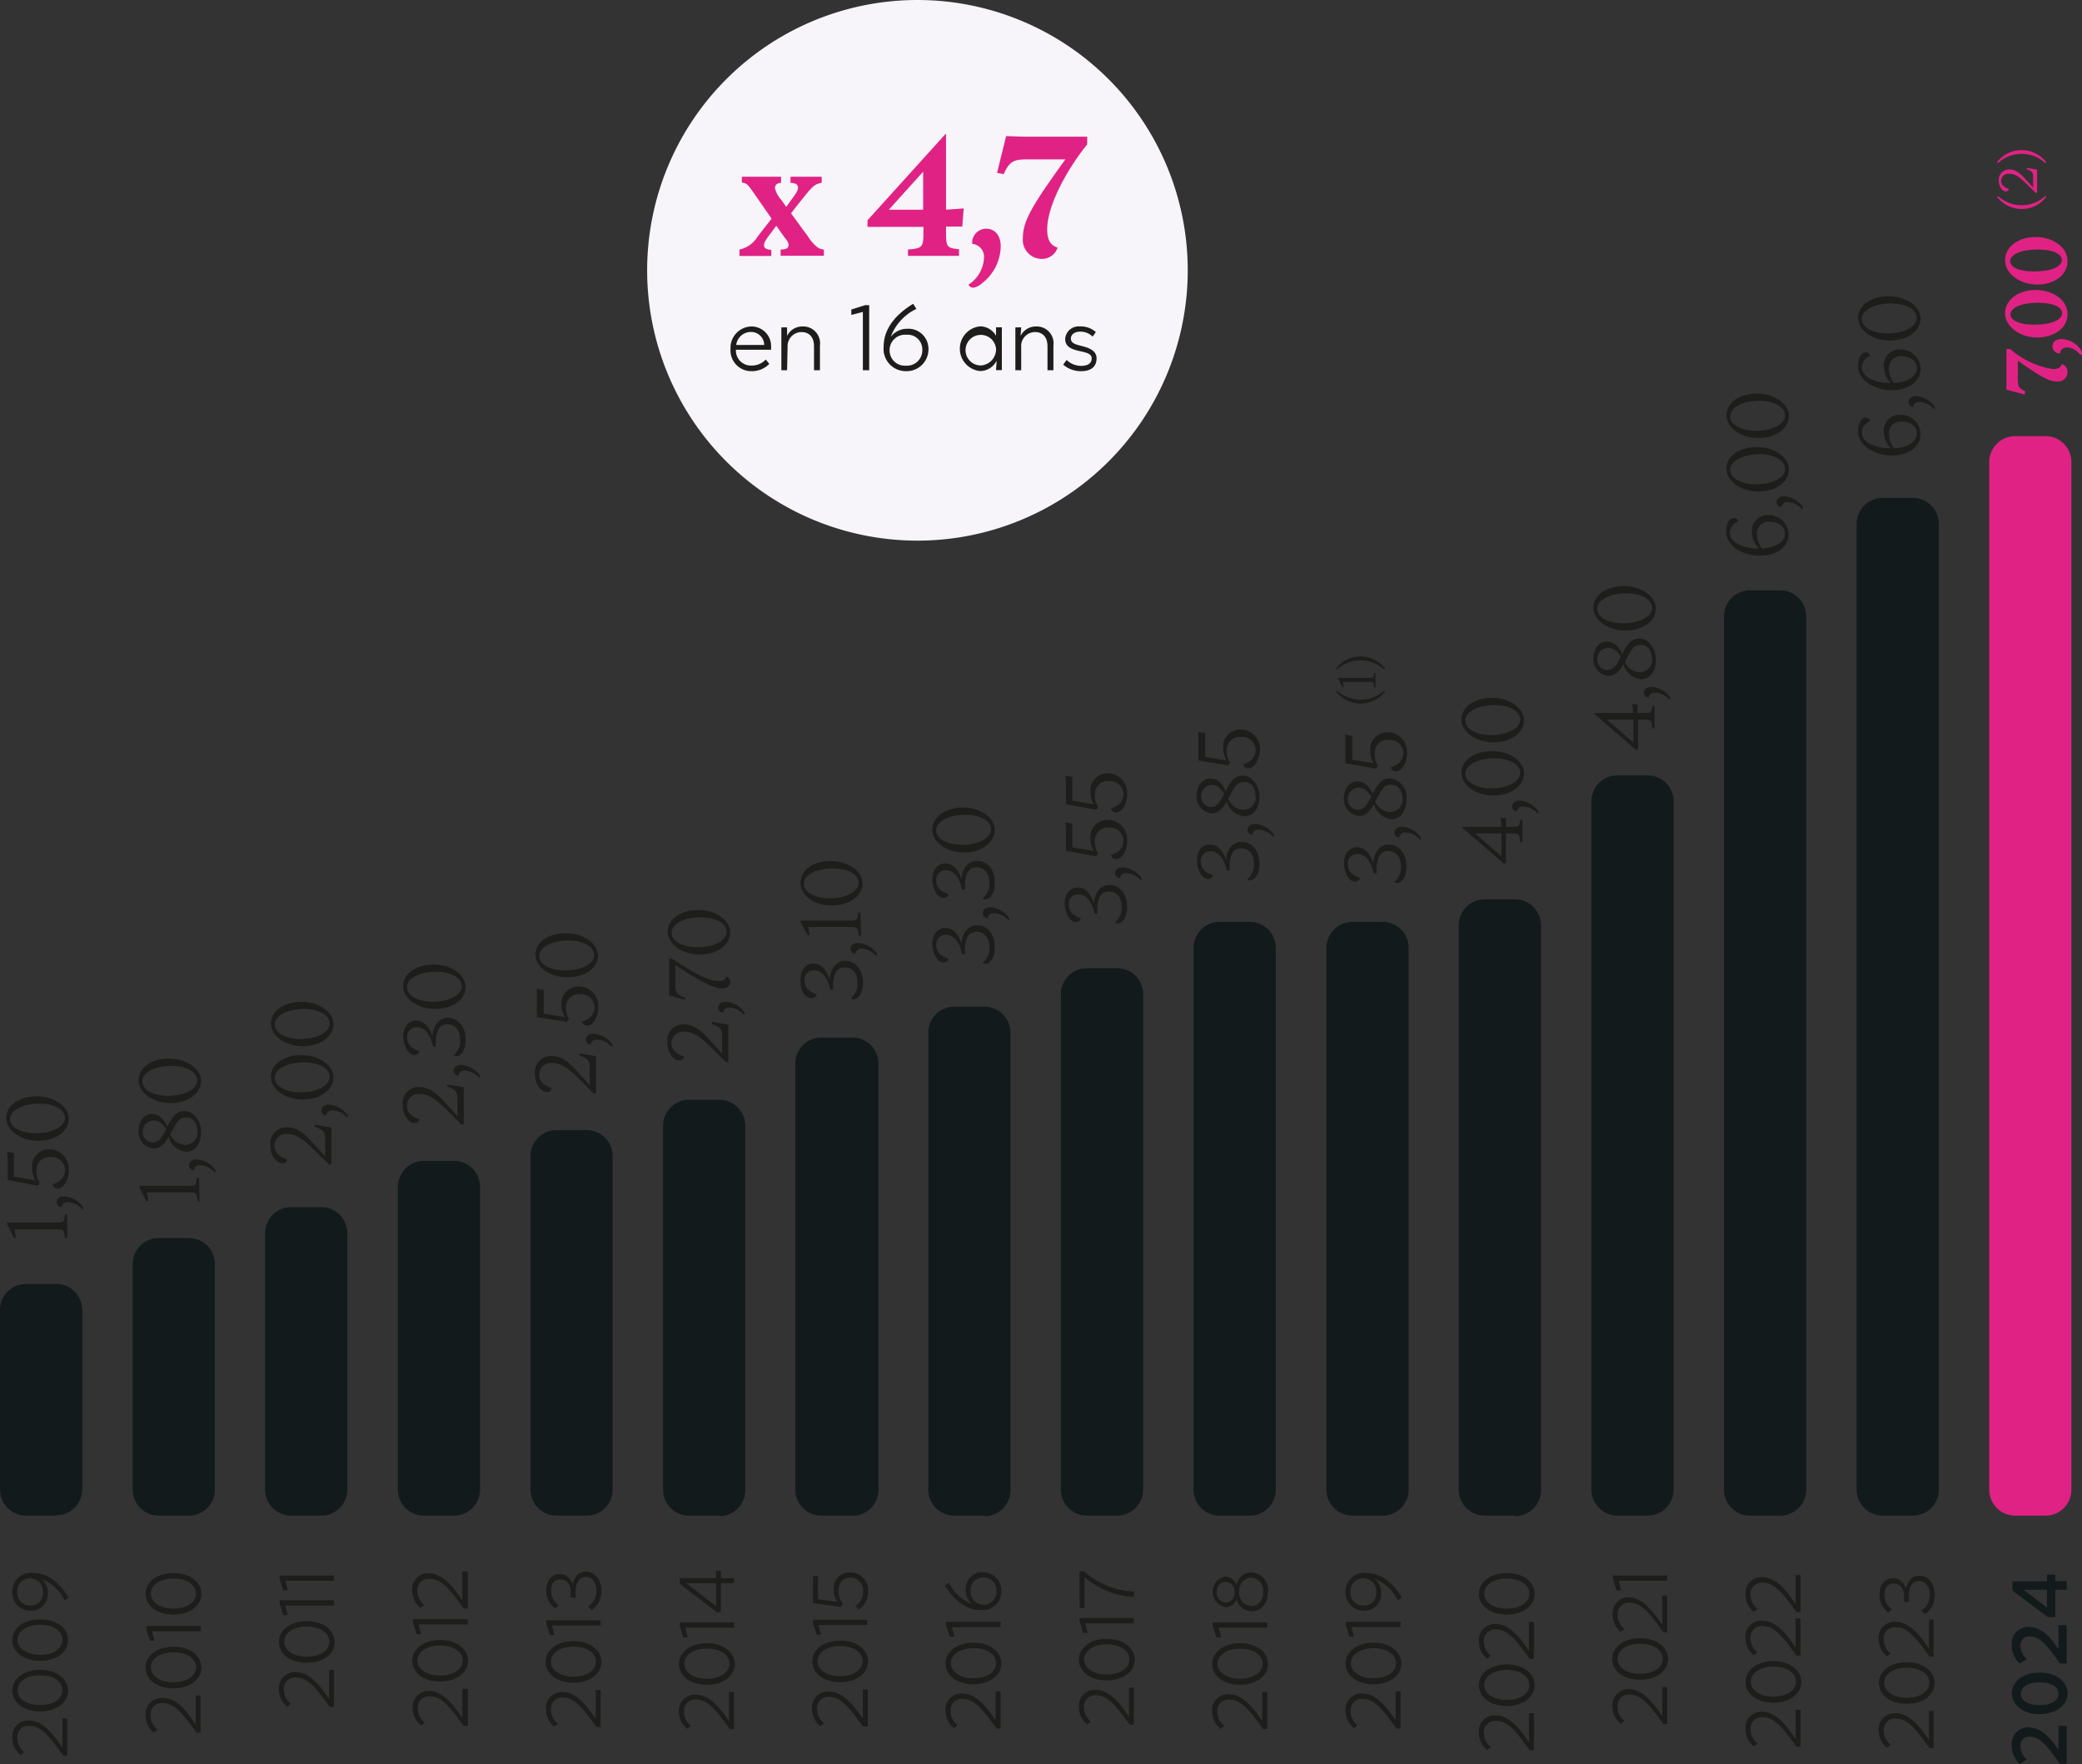 <?xml version="1.0" encoding="utf-8"?>
<svg xmlns="http://www.w3.org/2000/svg" viewBox="0 0 200.27 169.68">
  <rect x="0" y="0" width="200.27" height="169.68" fill="#333333" stroke="none"/>
  <defs>
    <style>.cls-1{fill:#f7f5fa;}.cls-2{fill:#1d1d1b;}.cls-3,.cls-6{fill:#131a1c;}.cls-4,.cls-5{fill:#e02285;}.cls-5,.cls-6{fill-rule:evenodd;}</style>
  </defs>
  <g id="Calque_2" data-name="Calque 2">
    <g id="Calque_1-2" data-name="Calque 1">
      <path class="cls-1" d="M114.25,26a26,26,0,1,1-26-26,26,26,0,0,1,26,26"/>
      <path class="cls-2" d="M1.18,153.1a1.79,1.79,0,0,1,2-1.81c1.26,0,2.45.76,3.43,2.38l-.41.25a4.09,4.09,0,0,0-2.24-2.06,1.65,1.65,0,0,1,.65,1.36A1.61,1.61,0,0,1,3,154.93,1.75,1.75,0,0,1,1.18,153.1Zm1.7-1.29a1.22,1.22,0,0,0-1.23,1.29,1.24,1.24,0,0,0,1.28,1.33,1.17,1.17,0,0,0,1.2-1.28A1.23,1.23,0,0,0,2.88,151.81Z"/>
      <path class="cls-2" d="M3.87,155.75c1.61,0,2.68.89,2.68,2s-1.06,2-2.69,2-2.68-.89-2.68-2S2.24,155.75,3.87,155.75Zm0,.53c-1.35,0-2.18.65-2.18,1.45s.83,1.44,2.17,1.44S6,158.53,6,157.73,5.2,156.28,3.87,156.28Z"/>
      <path class="cls-2" d="M3.87,160.61c1.61,0,2.68.89,2.68,2s-1.06,2-2.69,2-2.68-.89-2.68-2S2.24,160.61,3.87,160.61Zm0,.52c-1.35,0-2.18.65-2.18,1.45S2.52,164,3.86,164,6,163.39,6,162.58,5.2,161.13,3.87,161.13Z"/>
      <path class="cls-2" d="M6,168.09v-2.8h.47v3.57H6.08C4.81,167.1,4,166,2.84,166a1.06,1.06,0,0,0-1.17,1.15,1.72,1.72,0,0,0,.67,1.38l-.36.28a2.16,2.16,0,0,1-.8-1.69,1.53,1.53,0,0,1,1.62-1.64C4.13,165.51,5.14,166.81,6,168.09Z"/>
      <path class="cls-2" d="M160.37,151.54v.5H155.7l.24.93h-.44l-.35-1.11v-.32Z"/>
      <path class="cls-2" d="M159.9,156.27v-2.8h.47V157H160c-1.27-1.76-2.08-2.84-3.23-2.84a1.07,1.07,0,0,0-1.17,1.15,1.72,1.72,0,0,0,.67,1.38l-.37.28a2.16,2.16,0,0,1-.79-1.68,1.53,1.53,0,0,1,1.62-1.65C158,153.68,159,155,159.9,156.27Z"/>
      <path class="cls-2" d="M157.77,157.57c1.61,0,2.68.89,2.68,2s-1.06,2-2.69,2-2.68-.89-2.68-2S156.14,157.57,157.77,157.57Zm0,.53c-1.35,0-2.18.65-2.18,1.45s.83,1.44,2.17,1.44,2.18-.64,2.18-1.44S159.1,158.1,157.77,158.1Z"/>
      <path class="cls-2" d="M159.9,165.06v-2.8h.47v3.57H160c-1.27-1.76-2.09-2.84-3.24-2.84a1.07,1.07,0,0,0-1.17,1.16,1.72,1.72,0,0,0,.67,1.37l-.36.28a2.14,2.14,0,0,1-.8-1.68,1.53,1.53,0,0,1,1.62-1.65C158,162.47,159,163.78,159.9,165.06Z"/>
      <path class="cls-2" d="M6.47,119.09H6.24c-.07-.82-.12-.84-.92-.84H1.39l.15.8-.2,0-.66-1.33v-.14H5.32c.8,0,.86,0,.92-.77h.23Z"/>
      <path class="cls-2" d="M5.45,115.64c0-.33.29-.57.72-.57a2.38,2.38,0,0,1,1.72.89.37.37,0,0,1,.11.23.13.13,0,0,1-.08.13,1.93,1.93,0,0,0-1.36-.69c-.37,0-.58.14-.63.48A.49.49,0,0,1,5.45,115.64Z"/>
      <path class="cls-2" d="M.74,113.51v-2l-.05-.75.65.14v2.28l2.07.34a2.22,2.22,0,0,1-.33-1.19,1.64,1.64,0,0,1,1.67-1.79,1.86,1.86,0,0,1,1.86,2,2.42,2.42,0,0,1-.13.86c-.2.55-.53.9-.92.9a.5.5,0,0,1-.5-.38,2.07,2.07,0,0,0,.75-.39,1.38,1.38,0,0,0,.45-1,1.29,1.29,0,0,0-1.41-1.24,1.24,1.24,0,0,0-1.34,1.3,2,2,0,0,0,.31,1.17l-.19.28Z"/>
      <path class="cls-2" d="M3.53,105.45c1.72,0,3.08,1,3.08,2.17s-1.24,2.11-2.93,2.11-3.08-1-3.08-2.2S1.85,105.45,3.53,105.45Zm.23.7c-1.58,0-2.79.64-2.79,1.48S2.06,109,3.45,109c1.59,0,2.8-.64,2.8-1.48S5.16,106.15,3.76,106.15Z"/>
      <path class="cls-2" d="M16.69,151.3c1.61,0,2.68.89,2.68,2s-1.06,2-2.69,2-2.68-.89-2.68-2S15.06,151.3,16.69,151.3Zm0,.53c-1.35,0-2.18.65-2.18,1.44s.83,1.45,2.17,1.45,2.18-.64,2.18-1.45S18,151.83,16.69,151.83Z"/>
      <path class="cls-2" d="M19.3,156.39v.51H14.62l.24.92h-.44l-.34-1.11v-.32Z"/>
      <path class="cls-2" d="M16.69,158.39c1.61,0,2.68.89,2.68,2s-1.06,2-2.69,2-2.68-.89-2.68-2S15.06,158.39,16.69,158.39Zm0,.53c-1.34,0-2.18.65-2.18,1.44s.84,1.45,2.17,1.45,2.18-.64,2.18-1.45S18,158.92,16.69,158.92Z"/>
      <path class="cls-2" d="M18.82,165.88v-2.8h.47v3.57H18.9c-1.27-1.76-2.09-2.84-3.24-2.84A1.07,1.07,0,0,0,14.49,165a1.7,1.7,0,0,0,.68,1.37l-.37.28a2.14,2.14,0,0,1-.8-1.68,1.53,1.53,0,0,1,1.62-1.65C17,163.29,18,164.6,18.82,165.88Z"/>
      <path class="cls-2" d="M19.19,115.54H19c-.06-.82-.12-.85-.92-.85H14.12l.15.8-.2.05-.66-1.33v-.15H18c.8,0,.87,0,.92-.76h.23Z"/>
      <path class="cls-2" d="M18.18,112.09c0-.34.29-.57.72-.57a2.38,2.38,0,0,1,1.72.89.35.35,0,0,1,.11.23.12.12,0,0,1-.08.12,2,2,0,0,0-1.37-.69.55.55,0,0,0-.63.48A.48.48,0,0,1,18.18,112.09Z"/>
      <path class="cls-2" d="M14.61,107.16c.62,0,1.13.36,1.47,1.22.45-.86.82-1.51,1.68-1.51s1.58.95,1.58,2-.47,1.91-1.42,1.91a1.93,1.93,0,0,1-1.7-1.45c-.34.61-.77,1.14-1.41,1.14a1.59,1.59,0,0,1-1.48-1.68C13.33,107.92,13.8,107.16,14.61,107.16ZM16,108.61c-.42-.65-.82-.84-1.22-.84a1.06,1.06,0,0,0-1.05,1.12,1,1,0,0,0,.92,1C15.28,109.93,15.61,109.31,16,108.61Zm3,.24c0-.8-.42-1.37-1.06-1.37s-.87.27-1.48,1.48a.8.8,0,0,0-.08.16,1.68,1.68,0,0,0,1.44,1A1.2,1.2,0,0,0,19,108.85Z"/>
      <path class="cls-2" d="M16.26,101.82c1.72,0,3.08,1,3.08,2.17s-1.25,2.11-2.94,2.11-3.07-1-3.07-2.2S14.57,101.82,16.26,101.82Zm.22.7c-1.58,0-2.79.64-2.79,1.48s1.09,1.4,2.49,1.4c1.58,0,2.79-.64,2.79-1.48S17.88,102.52,16.48,102.52Z"/>
      <path class="cls-2" d="M32.12,151.54v.5H27.44l.24.93h-.43l-.35-1.11v-.32Z"/>
      <path class="cls-2" d="M32.12,153.92v.51H27.44l.24.93h-.43l-.35-1.12v-.32Z"/>
      <path class="cls-2" d="M29.51,155.93c1.62,0,2.68.89,2.68,2s-1,2-2.68,2-2.68-.89-2.68-2S27.88,155.93,29.51,155.93Zm0,.52c-1.34,0-2.17.65-2.17,1.45s.83,1.45,2.17,1.45,2.17-.65,2.17-1.45S30.85,156.45,29.51,156.45Z"/>
      <path class="cls-2" d="M31.65,163.41v-2.8h.47v3.57h-.4c-1.27-1.76-2.09-2.83-3.23-2.83a1.07,1.07,0,0,0-1.18,1.15,1.7,1.7,0,0,0,.68,1.38l-.37.27a2.13,2.13,0,0,1-.79-1.68,1.53,1.53,0,0,1,1.62-1.64C29.78,160.83,30.79,162.13,31.65,163.41Z"/>
      <path class="cls-2" d="M26.41,110.25a1.11,1.11,0,0,0,.46.89,2.42,2.42,0,0,0,.75.38.45.45,0,0,1-.47.38c-.41,0-.75-.38-1-.92a2.3,2.3,0,0,1-.14-.87,1.54,1.54,0,0,1,1.54-1.69c.67,0,1.36.2,2.44,1.39l1.29,1.42v-1.5c0-.88-.11-1-1-1.37l0-.18,1.6.27,0,.69V112h-.23l-1.2-1.17c-1.35-1.32-1.95-1.76-2.85-1.76A1.12,1.12,0,0,0,26.41,110.25Z"/>
      <path class="cls-2" d="M30.91,106.82c0-.34.28-.57.72-.57a2.34,2.34,0,0,1,1.71.89c.08.09.12.14.12.23a.16.16,0,0,1-.08.13,1.94,1.94,0,0,0-1.37-.7c-.37,0-.58.15-.63.48A.48.48,0,0,1,30.91,106.82Z"/>
      <path class="cls-2" d="M29,101.48c1.72,0,3.08,1,3.08,2.16s-1.25,2.12-2.94,2.12-3.08-1-3.08-2.2S27.3,101.48,29,101.48Zm.22.7c-1.58,0-2.79.63-2.79,1.48s1.09,1.4,2.49,1.4c1.58,0,2.79-.64,2.79-1.49S30.61,102.18,29.21,102.18Z"/>
      <path class="cls-2" d="M29,96.36c1.72,0,3.08,1,3.08,2.16s-1.25,2.11-2.94,2.11-3.08-1-3.08-2.19S27.3,96.36,29,96.36Zm.22.69c-1.58,0-2.79.64-2.79,1.49s1.09,1.39,2.49,1.39c1.58,0,2.79-.63,2.79-1.48S30.61,97.05,29.21,97.05Z"/>
      <path class="cls-2" d="M83.5,153.06a2,2,0,0,1-.89,1.75l-.35-.34a1.53,1.53,0,0,0,.76-1.39,1.21,1.21,0,0,0-1.23-1.33c-.66,0-1.13.43-1.13,1.27a1.68,1.68,0,0,0,.41,1.19l-.17.35-2.7-.37v-2.6h.48v2.23l1.88.25a1.87,1.87,0,0,1-.36-1.15,1.52,1.52,0,0,1,1.57-1.68A1.7,1.7,0,0,1,83.5,153.06Z"/>
      <path class="cls-2" d="M83.42,155.8v.5H78.74l.24.93h-.43l-.35-1.11v-.32Z"/>
      <path class="cls-2" d="M80.82,157.8c1.61,0,2.68.89,2.68,2s-1.06,2-2.69,2-2.68-.89-2.68-2S79.19,157.8,80.82,157.8Zm0,.53c-1.35,0-2.18.64-2.18,1.44s.83,1.45,2.17,1.45,2.17-.64,2.17-1.45S82.15,158.33,80.82,158.33Z"/>
      <path class="cls-2" d="M83,165.29v-2.8h.47v3.57H83c-1.27-1.76-2.08-2.84-3.23-2.84a1.07,1.07,0,0,0-1.17,1.15,1.72,1.72,0,0,0,.67,1.38l-.37.28a2.16,2.16,0,0,1-.79-1.68,1.53,1.53,0,0,1,1.62-1.65C81.08,162.7,82.09,164,83,165.29Z"/>
      <path class="cls-2" d="M77,94.24c0-.92.49-1.56,1.23-1.56s1.24.53,1.58,1.53c.06-1,.62-1.79,1.47-1.79,1,0,1.73.82,1.73,2.14,0,1-.46,1.56-.91,1.56a.38.38,0,0,1-.27-.09,1.75,1.75,0,0,0,.65-1.49c0-.91-.46-1.49-1.22-1.49s-1,.55-1.11,1.39a4.9,4.9,0,0,0,0,.76l-.29,0c-.28-1.46-1-1.87-1.54-1.87a.9.9,0,0,0-.93,1,1.21,1.21,0,0,0,.4.9,2.12,2.12,0,0,0,.76.39A.44.44,0,0,1,78,96c-.39,0-.73-.37-.92-.92A2.77,2.77,0,0,1,77,94.24Z"/>
      <path class="cls-2" d="M81.81,91.27c0-.34.29-.57.72-.57a2.38,2.38,0,0,1,1.72.89.35.35,0,0,1,.11.23.12.12,0,0,1-.08.12,2,2,0,0,0-1.37-.69.55.55,0,0,0-.63.48A.48.48,0,0,1,81.81,91.27Z"/>
      <path class="cls-2" d="M82.82,90h-.23c-.06-.82-.12-.84-.92-.84H77.75l.15.8-.2,0L77,88.69v-.14h4.63c.8,0,.87,0,.92-.77h.23Z"/>
      <path class="cls-2" d="M79.89,82.82c1.72,0,3.08,1,3.08,2.16S81.72,87.1,80,87.1,77,86.1,77,84.9,78.2,82.82,79.89,82.82Zm.22.7c-1.58,0-2.79.63-2.79,1.48s1.09,1.4,2.49,1.4c1.58,0,2.79-.64,2.79-1.49S81.51,83.52,80.11,83.52Z"/>
      <path class="cls-2" d="M96.32,153.05a1.79,1.79,0,0,1-2,1.81c-1.26,0-2.45-.75-3.43-2.37l.41-.26a4,4,0,0,0,2.24,2.06,1.64,1.64,0,0,1-.65-1.36,1.61,1.61,0,0,1,1.62-1.71A1.75,1.75,0,0,1,96.32,153.05Zm-1.7,1.3a1.22,1.22,0,0,0,1.23-1.29,1.24,1.24,0,0,0-1.28-1.33,1.17,1.17,0,0,0-1.2,1.28A1.23,1.23,0,0,0,94.62,154.35Z"/>
      <path class="cls-2" d="M96.25,156v.51H91.57l.24.92h-.44L91,156.31V156Z"/>
      <path class="cls-2" d="M93.64,158c1.61,0,2.68.89,2.68,2s-1.06,2-2.69,2-2.68-.9-2.68-2S92,158,93.64,158Zm0,.53c-1.34,0-2.18.65-2.18,1.44s.84,1.45,2.17,1.45,2.18-.64,2.18-1.45S95,158.52,93.64,158.52Z"/>
      <path class="cls-2" d="M95.77,165.48v-2.8h.48v3.57h-.4c-1.27-1.76-2.09-2.84-3.24-2.84a1.07,1.07,0,0,0-1.17,1.16,1.7,1.7,0,0,0,.68,1.37l-.37.28a2.14,2.14,0,0,1-.8-1.68,1.53,1.53,0,0,1,1.62-1.65C93.9,162.89,94.92,164.2,95.77,165.48Z"/>
      <path class="cls-2" d="M89.68,90.81c0-.92.5-1.55,1.24-1.55s1.24.53,1.58,1.52c0-1,.62-1.78,1.47-1.78,1,0,1.72.82,1.72,2.13,0,1-.45,1.57-.91,1.57a.36.36,0,0,1-.26-.09,1.8,1.8,0,0,0,.65-1.5c0-.9-.46-1.48-1.23-1.48s-1,.55-1.11,1.38a7.45,7.45,0,0,0,0,.76l-.29,0c-.28-1.45-1-1.86-1.54-1.86a.9.9,0,0,0-.94,1,1.22,1.22,0,0,0,.4.91,2.3,2.3,0,0,0,.77.38.45.45,0,0,1-.47.38c-.39,0-.74-.38-.92-.93A2.51,2.51,0,0,1,89.68,90.81Z"/>
      <path class="cls-2" d="M94.53,87.84c0-.33.29-.57.72-.57a2.38,2.38,0,0,1,1.72.89.35.35,0,0,1,.12.23.14.14,0,0,1-.08.13,2,2,0,0,0-1.37-.69c-.37,0-.58.14-.63.48A.49.49,0,0,1,94.53,87.84Z"/>
      <path class="cls-2" d="M89.68,84.61c0-.92.5-1.56,1.24-1.56s1.24.54,1.58,1.53c0-1,.62-1.78,1.47-1.78,1,0,1.72.82,1.72,2.13,0,1-.45,1.57-.91,1.57a.36.36,0,0,1-.26-.09,1.8,1.8,0,0,0,.65-1.5c0-.91-.46-1.48-1.23-1.48s-1,.54-1.11,1.38a7.45,7.45,0,0,0,0,.76l-.29,0c-.28-1.46-1-1.87-1.54-1.87a.91.91,0,0,0-.94,1,1.22,1.22,0,0,0,.4.91,2.3,2.3,0,0,0,.77.38.45.45,0,0,1-.47.38c-.39,0-.74-.38-.92-.93A2.51,2.51,0,0,1,89.68,84.61Z"/>
      <path class="cls-2" d="M92.62,77.67c1.72,0,3.07,1,3.07,2.16S94.45,82,92.76,82s-3.08-1-3.08-2.2S90.93,77.67,92.62,77.67Zm.22.7c-1.58,0-2.79.63-2.79,1.48s1.09,1.4,2.49,1.4c1.58,0,2.79-.64,2.79-1.49S94.24,78.37,92.84,78.37Z"/>
      <path class="cls-2" d="M104.28,151.14a7.56,7.56,0,0,0,4.79,1.93v.53a8,8,0,0,1-4.74-1.89v2.95h-.48v-3.52Z"/>
      <path class="cls-2" d="M109.07,155.63v.51h-4.68l.24.92h-.43l-.35-1.11v-.32Z"/>
      <path class="cls-2" d="M106.47,157.63c1.61,0,2.68.9,2.68,2s-1.06,2-2.69,2-2.68-.89-2.68-2S104.84,157.63,106.47,157.63Zm0,.53c-1.35,0-2.18.65-2.18,1.45s.83,1.45,2.17,1.45,2.18-.65,2.18-1.45S107.8,158.16,106.47,158.16Z"/>
      <path class="cls-2" d="M108.6,165.12v-2.8h.47v3.57h-.4c-1.27-1.76-2.09-2.83-3.23-2.83a1.06,1.06,0,0,0-1.17,1.15,1.73,1.73,0,0,0,.67,1.38l-.37.27a2.16,2.16,0,0,1-.79-1.68,1.52,1.52,0,0,1,1.62-1.64C106.73,162.54,107.74,163.84,108.6,165.12Z"/>
      <path class="cls-2" d="M102.41,86.93c0-.92.49-1.56,1.24-1.56s1.24.54,1.57,1.53c.06-1,.63-1.78,1.47-1.78,1,0,1.73.82,1.73,2.13,0,1-.46,1.57-.91,1.57a.4.4,0,0,1-.27-.09,1.77,1.77,0,0,0,.65-1.5c0-.91-.45-1.48-1.22-1.48s-1,.54-1.11,1.38a6.78,6.78,0,0,0,0,.76l-.28,0c-.28-1.46-1-1.87-1.55-1.87a.9.9,0,0,0-.93,1,1.22,1.22,0,0,0,.4.91,2.26,2.26,0,0,0,.76.38.45.45,0,0,1-.47.38c-.39,0-.73-.38-.92-.93A2.77,2.77,0,0,1,102.41,86.93Z"/>
      <path class="cls-2" d="M107.26,84c0-.34.29-.57.72-.57a2.38,2.38,0,0,1,1.72.89.35.35,0,0,1,.11.23.12.12,0,0,1-.08.12,2,2,0,0,0-1.37-.69.55.55,0,0,0-.63.48A.48.48,0,0,1,107.26,84Z"/>
      <path class="cls-2" d="M102.54,81.83v-2l-.05-.75.66.15v2.28l2.06.33a2.24,2.24,0,0,1-.32-1.18,1.64,1.64,0,0,1,1.67-1.8,1.87,1.87,0,0,1,1.86,2,2.19,2.19,0,0,1-.14.86c-.2.56-.52.91-.92.91a.48.48,0,0,1-.49-.39,2.07,2.07,0,0,0,.75-.39,1.36,1.36,0,0,0,.45-1,1.29,1.29,0,0,0-1.41-1.25,1.24,1.24,0,0,0-1.34,1.3,1.92,1.92,0,0,0,.31,1.17l-.19.29Z"/>
      <path class="cls-2" d="M102.54,77.35v-2l-.05-.75.66.14v2.28l2.06.34a2.27,2.27,0,0,1-.32-1.19,1.63,1.63,0,0,1,1.67-1.79,1.87,1.87,0,0,1,1.86,2,2.22,2.22,0,0,1-.14.86c-.2.55-.52.9-.92.9a.48.48,0,0,1-.49-.38,2.07,2.07,0,0,0,.75-.39,1.37,1.37,0,0,0,.45-1,1.29,1.29,0,0,0-1.41-1.24,1.24,1.24,0,0,0-1.34,1.3,2,2,0,0,0,.31,1.17l-.19.29Z"/>
      <path class="cls-2" d="M172.72,154.29v-2.8h.48v3.57h-.4c-1.27-1.76-2.09-2.83-3.24-2.83a1.07,1.07,0,0,0-1.17,1.15,1.7,1.7,0,0,0,.68,1.38l-.37.27a2.14,2.14,0,0,1-.8-1.68,1.53,1.53,0,0,1,1.63-1.64C170.85,151.71,171.87,153,172.72,154.29Z"/>
      <path class="cls-2" d="M172.72,158.47v-2.8h.48v3.57h-.4c-1.27-1.76-2.09-2.84-3.24-2.84a1.07,1.07,0,0,0-1.17,1.16,1.7,1.7,0,0,0,.68,1.37l-.37.28a2.14,2.14,0,0,1-.8-1.68,1.53,1.53,0,0,1,1.63-1.65C170.85,155.88,171.87,157.19,172.72,158.47Z"/>
      <path class="cls-2" d="M170.59,159.77c1.62,0,2.68.89,2.68,2s-1.06,2-2.69,2-2.68-.89-2.68-2S169,159.77,170.59,159.77Zm0,.53c-1.34,0-2.18.65-2.18,1.45s.84,1.44,2.17,1.44,2.18-.64,2.18-1.44S171.93,160.3,170.59,160.3Z"/>
      <path class="cls-2" d="M172.72,167.26v-2.8h.48V168h-.4c-1.27-1.76-2.09-2.83-3.24-2.83a1.07,1.07,0,0,0-1.17,1.15,1.73,1.73,0,0,0,.68,1.38l-.37.27a2.14,2.14,0,0,1-.8-1.68,1.53,1.53,0,0,1,1.63-1.65C170.86,164.67,171.87,166,172.72,167.26Z"/>
      <path class="cls-2" d="M186.1,153.4a2.11,2.11,0,0,1-.94,1.86l-.35-.34a1.67,1.67,0,0,0,.81-1.51c0-.81-.42-1.34-1-1.34s-1,.43-1,1.45v.56h-.47v-.56c0-.75-.39-1.21-1-1.21s-.88.4-.88,1.13a1.7,1.7,0,0,0,.73,1.37l-.36.29a2.11,2.11,0,0,1-.85-1.68c0-1,.52-1.62,1.33-1.62a1.29,1.29,0,0,1,1.21,1c.25-1,.76-1.23,1.32-1.23C185.5,151.55,186.1,152.34,186.1,153.4Z"/>
      <path class="cls-2" d="M185.55,158.57v-2.8H186v3.57h-.4c-1.26-1.76-2.08-2.83-3.23-2.83a1.06,1.06,0,0,0-1.17,1.15,1.72,1.72,0,0,0,.67,1.38l-.36.28a2.15,2.15,0,0,1-.8-1.69,1.53,1.53,0,0,1,1.62-1.64C183.68,156,184.69,157.29,185.55,158.57Z"/>
      <path class="cls-2" d="M183.42,159.88c1.61,0,2.68.89,2.68,2s-1.06,2-2.69,2-2.68-.89-2.68-2S181.79,159.88,183.42,159.88Zm0,.53c-1.35,0-2.18.65-2.18,1.44s.83,1.45,2.17,1.45,2.18-.64,2.18-1.45S184.75,160.41,183.42,160.41Z"/>
      <path class="cls-2" d="M185.55,167.37v-2.8H186v3.57h-.4c-1.26-1.76-2.08-2.84-3.23-2.84a1.07,1.07,0,0,0-1.17,1.16,1.72,1.72,0,0,0,.67,1.37l-.36.28a2.14,2.14,0,0,1-.8-1.68,1.53,1.53,0,0,1,1.62-1.65C183.68,164.78,184.69,166.09,185.55,167.37Z"/>
      <path class="cls-3" d="M197.7,152.08h1.11v.83H197.7v2.64H197L193.59,153v-.9h3.31v-.65h.8Zm-.8.83h-2.24l2.24,1.71Z"/>
      <path class="cls-3" d="M198,158.64v-2.32h.8V160h-.66c-1.12-1.62-1.92-2.61-2.87-2.61a.86.86,0,0,0-.92.95,1.69,1.69,0,0,0,.62,1.24l-.68.43a2.33,2.33,0,0,1-.78-1.77,1.58,1.58,0,0,1,1.62-1.75C196.4,156.47,197.3,157.54,198,158.64Z"/>
      <path class="cls-3" d="M196.2,160.87c1.66,0,2.68.93,2.68,2s-1,2-2.68,2-2.68-.93-2.68-2S194.53,160.87,196.2,160.87Zm0,.94c-1.18,0-1.81.48-1.81,1.1S195,164,196.2,164s1.81-.47,1.81-1.09S197.38,161.81,196.2,161.81Z"/>
      <path class="cls-3" d="M198,168.32V166h.8v3.65h-.66c-1.12-1.61-1.92-2.61-2.87-2.61a.86.86,0,0,0-.92.95,1.66,1.66,0,0,0,.62,1.24l-.68.44a2.34,2.34,0,0,1-.78-1.78,1.58,1.58,0,0,1,1.62-1.74C196.4,166.16,197.3,167.22,198,168.32Z"/>
      <path class="cls-2" d="M140.64,79.53h3.78l-.07-.89.51.07v.82h.43c.8,0,.88,0,.93-.66h.23V81h-.23c-.06-.82-.12-.84-.92-.84h-.44v2.89h-.23l-4-3.47Zm1.24.63,2.54,2.19V80.16Z"/>
      <path class="cls-2" d="M145.44,77.58c0-.33.29-.57.72-.57a2.41,2.41,0,0,1,1.72.89.35.35,0,0,1,.11.23.16.16,0,0,1-.08.13,2,2,0,0,0-1.37-.69c-.37,0-.57.14-.63.47A.48.48,0,0,1,145.44,77.58Z"/>
      <path class="cls-2" d="M143.52,72.24c1.72,0,3.08,1,3.08,2.16s-1.25,2.12-2.94,2.12-3.08-1-3.08-2.2S141.83,72.24,143.52,72.24Zm.22.7c-1.58,0-2.79.64-2.79,1.48s1.09,1.4,2.49,1.4c1.58,0,2.79-.64,2.79-1.48S145.14,72.94,143.74,72.94Z"/>
      <path class="cls-2" d="M143.52,67.12c1.72,0,3.08,1,3.08,2.17s-1.25,2.11-2.94,2.11-3.08-1-3.08-2.19S141.83,67.12,143.52,67.12Zm.22.7c-1.58,0-2.79.64-2.79,1.48s1.09,1.4,2.49,1.4c1.58,0,2.79-.64,2.79-1.48S145.14,67.82,143.74,67.82Z"/>
      <path class="cls-2" d="M51.87,103.39a1.09,1.09,0,0,0,.45.89,2.45,2.45,0,0,0,.75.39.45.45,0,0,1-.47.37c-.41,0-.75-.37-1-.91a2.39,2.39,0,0,1-.14-.88A1.54,1.54,0,0,1,53,101.57c.67,0,1.37.19,2.44,1.38l1.29,1.43v-1.51c0-.88-.11-1-1-1.36l0-.19,1.6.27,0,.69v2.9h-.23L55.94,104c-1.35-1.32-1.95-1.76-2.85-1.76A1.12,1.12,0,0,0,51.87,103.39Z"/>
      <path class="cls-2" d="M56.36,100c0-.33.29-.57.72-.57a2.41,2.41,0,0,1,1.72.89.37.37,0,0,1,.11.23.14.14,0,0,1-.08.13,2,2,0,0,0-1.37-.69c-.37,0-.57.14-.63.48A.49.49,0,0,1,56.36,100Z"/>
      <path class="cls-2" d="M51.64,97.83v-2l0-.75.66.14v2.28l2.06.33A2.26,2.26,0,0,1,54,96.68a1.64,1.64,0,0,1,1.68-1.79,1.86,1.86,0,0,1,1.86,2,2.22,2.22,0,0,1-.14.86c-.2.55-.53.9-.92.9a.48.48,0,0,1-.49-.39,2.13,2.13,0,0,0,.75-.38,1.38,1.38,0,0,0,.45-1,1.29,1.29,0,0,0-1.41-1.25,1.24,1.24,0,0,0-1.34,1.3A1.92,1.92,0,0,0,54.73,98l-.19.29Z"/>
      <path class="cls-2" d="M54.44,89.76c1.72,0,3.08,1,3.08,2.17S56.27,94,54.58,94s-3.08-1-3.08-2.19S52.75,89.76,54.44,89.76Zm.22.7c-1.58,0-2.79.64-2.79,1.48s1.09,1.4,2.49,1.4c1.58,0,2.79-.63,2.79-1.48S56.06,90.46,54.66,90.46Z"/>
      <path class="cls-2" d="M57.85,153a2.14,2.14,0,0,1-.94,1.87l-.36-.35a1.66,1.66,0,0,0,.82-1.51c0-.81-.43-1.34-1-1.34s-1,.43-1,1.45v.56h-.47v-.56c0-.74-.39-1.2-1-1.2s-.88.4-.88,1.13a1.68,1.68,0,0,0,.73,1.36l-.36.29a2.11,2.11,0,0,1-.85-1.68c0-1,.52-1.62,1.33-1.62a1.29,1.29,0,0,1,1.21,1c.25-1,.75-1.24,1.32-1.24C57.25,151.19,57.85,152,57.85,153Z"/>
      <path class="cls-2" d="M57.77,155.85v.5H53.09l.24.93H52.9l-.35-1.11v-.32Z"/>
      <path class="cls-2" d="M55.16,157.85c1.62,0,2.69.89,2.69,2s-1.06,2-2.69,2-2.68-.89-2.68-2S53.54,157.85,55.16,157.85Zm0,.53c-1.34,0-2.17.64-2.17,1.44s.83,1.45,2.17,1.45,2.17-.64,2.17-1.45S56.5,158.38,55.16,158.38Z"/>
      <path class="cls-2" d="M57.3,165.34v-2.8h.47v3.57h-.4c-1.27-1.76-2.08-2.84-3.23-2.84A1.07,1.07,0,0,0,53,164.42a1.72,1.72,0,0,0,.67,1.38l-.37.28a2.16,2.16,0,0,1-.79-1.68,1.53,1.53,0,0,1,1.62-1.65C55.43,162.75,56.44,164.05,57.3,165.34Z"/>
      <path class="cls-2" d="M69.34,151.79H70.6v.49H69.34v2.78h-.41l-3.55-2.73v-.54h3.5v-.7h.46Zm-.46.49H66l2.88,2.21Z"/>
      <path class="cls-2" d="M70.6,156.05v.5H65.92l.24.93h-.44l-.34-1.11v-.32Z"/>
      <path class="cls-2" d="M68,158.05c1.61,0,2.68.89,2.68,2s-1.06,2-2.69,2-2.68-.89-2.68-2S66.36,158.05,68,158.05Zm0,.52c-1.34,0-2.18.65-2.18,1.45s.84,1.45,2.17,1.45,2.18-.64,2.18-1.45S69.33,158.57,68,158.57Z"/>
      <path class="cls-2" d="M70.12,165.54v-2.8h.48v3.57h-.4c-1.27-1.76-2.09-2.84-3.24-2.84a1.07,1.07,0,0,0-1.17,1.16,1.7,1.7,0,0,0,.68,1.37l-.37.28a2.14,2.14,0,0,1-.8-1.68A1.53,1.53,0,0,1,66.92,163C68.25,163,69.27,164.25,70.12,165.54Z"/>
      <path class="cls-2" d="M64.59,100.35a1.08,1.08,0,0,0,.46.89,2.34,2.34,0,0,0,.75.39.45.45,0,0,1-.47.37c-.41,0-.76-.37-1-.91a2.15,2.15,0,0,1-.14-.87,1.54,1.54,0,0,1,1.53-1.69c.68,0,1.37.2,2.44,1.38l1.3,1.43v-1.5c0-.89-.11-1-1-1.37l0-.18,1.6.26,0,.69v2.91h-.23L68.67,101c-1.35-1.33-2-1.77-2.86-1.77A1.12,1.12,0,0,0,64.59,100.35Z"/>
      <path class="cls-2" d="M69.08,96.93c0-.34.29-.57.72-.57a2.38,2.38,0,0,1,1.72.88c.07.1.11.15.11.23a.12.12,0,0,1-.08.13,1.93,1.93,0,0,0-1.36-.69c-.37,0-.58.14-.64.48A.48.48,0,0,1,69.08,96.93Z"/>
      <path class="cls-2" d="M69.18,94.36c.42,0,.61-.16.7-.44a.51.51,0,0,1,.36.5c0,.32-.2.65-.77.65-.91,0-2.25-.77-4.5-2.25v1.86c0,.73.07.95.93,1.29l0,.2-1.53-.42,0-.83V92.19h.23C66.36,93.33,68,94.36,69.18,94.36Z"/>
      <path class="cls-2" d="M67.16,87.53c1.72,0,3.08,1,3.08,2.17S69,91.81,67.31,91.81s-3.08-1-3.08-2.2S65.48,87.53,67.16,87.53Zm.23.7c-1.59,0-2.79.64-2.79,1.48s1.08,1.4,2.48,1.4c1.59,0,2.8-.64,2.8-1.48S68.79,88.23,67.39,88.23Z"/>
      <path class="cls-2" d="M44.47,153.94v-2.8H45v3.57h-.4c-1.27-1.76-2.09-2.84-3.24-2.84A1.07,1.07,0,0,0,40.14,153a1.7,1.7,0,0,0,.68,1.37l-.37.28a2.14,2.14,0,0,1-.8-1.68,1.53,1.53,0,0,1,1.62-1.65C42.6,151.35,43.62,152.65,44.47,153.94Z"/>
      <path class="cls-2" d="M45,155.74v.51H40.27l.24.92h-.44l-.34-1.11v-.32Z"/>
      <path class="cls-2" d="M42.34,157.74c1.61,0,2.68.89,2.68,2s-1.06,2-2.69,2-2.68-.89-2.68-2S40.71,157.74,42.34,157.74Zm0,.53c-1.34,0-2.18.65-2.18,1.45s.84,1.44,2.17,1.44,2.18-.64,2.18-1.44S43.68,158.27,42.34,158.27Z"/>
      <path class="cls-2" d="M44.47,165.23v-2.8H45V166h-.4c-1.27-1.76-2.09-2.84-3.24-2.84a1.07,1.07,0,0,0-1.17,1.16,1.7,1.7,0,0,0,.68,1.37l-.37.28a2.14,2.14,0,0,1-.8-1.68,1.53,1.53,0,0,1,1.62-1.65C42.6,162.64,43.62,164,44.47,165.23Z"/>
      <path class="cls-2" d="M39.14,106.37a1.09,1.09,0,0,0,.45.89,2.39,2.39,0,0,0,.76.39.45.45,0,0,1-.48.37c-.4,0-.75-.37-1-.91a2.33,2.33,0,0,1-.13-.87,1.54,1.54,0,0,1,1.53-1.69c.67,0,1.37.2,2.44,1.38l1.3,1.43v-1.5c0-.89-.11-1-1-1.37l0-.18,1.6.26,0,.69v2.91h-.23L43.22,107c-1.36-1.33-1.95-1.77-2.86-1.77A1.12,1.12,0,0,0,39.14,106.37Z"/>
      <path class="cls-2" d="M43.63,103c0-.34.29-.57.72-.57a2.4,2.4,0,0,1,1.72.88c.07.1.11.15.11.23a.12.12,0,0,1-.08.13,2,2,0,0,0-1.37-.69.55.55,0,0,0-.63.48A.48.48,0,0,1,43.63,103Z"/>
      <path class="cls-2" d="M38.78,99.72c0-.92.49-1.56,1.24-1.56s1.24.53,1.57,1.53c.06-1,.63-1.79,1.47-1.79,1,0,1.73.82,1.73,2.13,0,1-.45,1.57-.91,1.57a.36.36,0,0,1-.26-.09,1.8,1.8,0,0,0,.64-1.5c0-.9-.45-1.48-1.22-1.48s-1,.55-1.11,1.38a6.9,6.9,0,0,0,0,.76l-.28,0c-.28-1.46-1-1.87-1.55-1.87a.9.9,0,0,0-.93,1,1.22,1.22,0,0,0,.4.91,2.24,2.24,0,0,0,.77.39.46.46,0,0,1-.48.37c-.39,0-.73-.37-.92-.93A2.76,2.76,0,0,1,38.78,99.72Z"/>
      <path class="cls-2" d="M41.71,92.77c1.72,0,3.08,1,3.08,2.17s-1.25,2.11-2.93,2.11-3.08-1-3.08-2.2S40,92.77,41.71,92.77Zm.23.7c-1.59,0-2.79.64-2.79,1.48s1.08,1.4,2.48,1.4c1.59,0,2.79-.64,2.79-1.48S43.34,93.47,41.94,93.47Z"/>
      <path class="cls-2" d="M129.43,153.1a1.79,1.79,0,0,1,2-1.81c1.26,0,2.45.76,3.43,2.38l-.41.25a4.09,4.09,0,0,0-2.24-2.06,1.66,1.66,0,0,1,.65,1.37,1.6,1.6,0,0,1-1.62,1.7A1.75,1.75,0,0,1,129.43,153.1Zm1.7-1.29a1.22,1.22,0,0,0-1.23,1.29,1.24,1.24,0,0,0,1.28,1.33,1.17,1.17,0,0,0,1.2-1.28A1.23,1.23,0,0,0,131.13,151.81Z"/>
      <path class="cls-2" d="M134.72,156v.5H130l.24.93h-.43l-.35-1.11V156Z"/>
      <path class="cls-2" d="M132.12,158c1.61,0,2.68.89,2.68,2s-1.06,2-2.69,2-2.68-.89-2.68-2S130.49,158,132.12,158Zm0,.53c-1.35,0-2.18.65-2.18,1.45s.83,1.44,2.17,1.44,2.18-.64,2.18-1.44S133.45,158.52,132.12,158.52Z"/>
      <path class="cls-2" d="M134.25,165.48v-2.8h.47v3.57h-.4c-1.26-1.76-2.08-2.84-3.23-2.84a1.07,1.07,0,0,0-1.17,1.16,1.72,1.72,0,0,0,.67,1.37l-.36.28a2.14,2.14,0,0,1-.8-1.68,1.53,1.53,0,0,1,1.62-1.65C132.38,162.89,133.39,164.2,134.25,165.48Z"/>
      <path class="cls-2" d="M128.51,66.5l.09-.08a3.38,3.38,0,0,0,4.55,0l.09.08a2.92,2.92,0,0,1-2.37,1.16A3,3,0,0,1,128.51,66.5Z"/>
      <path class="cls-2" d="M129.27,83.05c0-.92.5-1.56,1.24-1.56s1.24.53,1.58,1.53c.06-1,.62-1.79,1.47-1.79,1,0,1.73.82,1.73,2.14,0,1-.46,1.56-.91,1.56a.38.38,0,0,1-.27-.09,1.78,1.78,0,0,0,.65-1.49c0-.91-.46-1.49-1.22-1.49s-1,.55-1.12,1.39a7.34,7.34,0,0,0,0,.76l-.29,0c-.28-1.46-1-1.87-1.54-1.87a.91.91,0,0,0-.94,1,1.22,1.22,0,0,0,.4.9,2.16,2.16,0,0,0,.77.39.44.44,0,0,1-.47.37c-.39,0-.74-.37-.92-.92A2.51,2.51,0,0,1,129.27,83.05Z"/>
      <path class="cls-2" d="M134.13,80.09c0-.34.29-.57.72-.57a2.38,2.38,0,0,1,1.72.89c.07.09.11.14.11.22a.13.13,0,0,1-.08.13,2,2,0,0,0-1.37-.69.55.55,0,0,0-.63.48A.48.48,0,0,1,134.13,80.09Z"/>
      <path class="cls-2" d="M130.55,75.16c.63,0,1.14.36,1.48,1.22.45-.86.82-1.51,1.68-1.51a1.82,1.82,0,0,1,1.58,2c0,1-.47,1.92-1.43,1.92a1.92,1.92,0,0,1-1.69-1.45c-.35.61-.77,1.14-1.42,1.14a1.6,1.6,0,0,1-1.48-1.68C129.27,75.92,129.75,75.16,130.55,75.16Zm1.36,1.45c-.42-.65-.82-.84-1.22-.84a1.05,1.05,0,0,0-1.05,1.12,1,1,0,0,0,.91,1C131.23,77.93,131.55,77.3,131.91,76.61Zm3,.24c0-.8-.42-1.37-1.07-1.37s-.86.27-1.48,1.48a1.09,1.09,0,0,1-.08.15,1.7,1.7,0,0,0,1.45,1A1.21,1.21,0,0,0,134.93,76.85Z"/>
      <path class="cls-2" d="M129.41,73.41v-2l0-.75.66.14v2.28l2.06.33a2.26,2.26,0,0,1-.33-1.18,1.65,1.65,0,0,1,1.67-1.8,1.87,1.87,0,0,1,1.87,2,2.25,2.25,0,0,1-.14.86c-.2.55-.53.9-.92.9a.48.48,0,0,1-.49-.39,2.31,2.31,0,0,0,.75-.38,1.4,1.4,0,0,0,.45-1,1.29,1.29,0,0,0-1.41-1.25,1.24,1.24,0,0,0-1.34,1.3,1.85,1.85,0,0,0,.31,1.17l-.2.29Z"/>
      <path class="cls-2" d="M132.31,66.11h-.14c0-.5-.07-.52-.57-.52h-2.44l.1.5-.13,0-.41-.82V65.2h2.88c.5,0,.53,0,.57-.48h.14Z"/>
      <path class="cls-2" d="M133.24,64.31l-.09.09a3.35,3.35,0,0,0-4.55,0l-.09-.09a2.94,2.94,0,0,1,2.36-1.16A3,3,0,0,1,133.24,64.31Z"/>
      <path class="cls-2" d="M117.85,151.64a1.2,1.2,0,0,1,1.08.77,1.54,1.54,0,0,1,1.45-1.18,1.7,1.7,0,0,1,1.59,1.88c0,1.16-.68,1.87-1.54,1.87a1.55,1.55,0,0,1-1.48-1.12,1.16,1.16,0,0,1-1.06.72,1.49,1.49,0,0,1,0-2.94Zm.05.5a.86.86,0,0,0-.84,1,.87.87,0,0,0,.87,1,.86.86,0,0,0,.81-1A.9.9,0,0,0,117.9,152.14Zm2.46-.39a1.23,1.23,0,0,0-1.16,1.36,1.25,1.25,0,0,0,1.2,1.36c.65,0,1.11-.56,1.11-1.36A1.22,1.22,0,0,0,120.36,151.75Z"/>
      <path class="cls-2" d="M121.9,156.05v.5h-4.68l.24.93H117l-.35-1.11v-.32Z"/>
      <path class="cls-2" d="M119.29,158.05c1.61,0,2.68.89,2.68,2s-1.06,2-2.69,2-2.68-.89-2.68-2S117.66,158.05,119.29,158.05Zm0,.53c-1.34,0-2.18.65-2.18,1.44s.84,1.45,2.17,1.45,2.18-.64,2.18-1.45S120.63,158.58,119.29,158.58Z"/>
      <path class="cls-2" d="M121.42,165.54v-2.8h.48v3.57h-.4c-1.27-1.76-2.09-2.84-3.24-2.84a1.07,1.07,0,0,0-1.17,1.16,1.7,1.7,0,0,0,.68,1.37l-.37.28a2.14,2.14,0,0,1-.8-1.68,1.53,1.53,0,0,1,1.63-1.65C119.55,163,120.57,164.25,121.42,165.54Z"/>
      <path class="cls-2" d="M115.13,82.78c0-.92.5-1.56,1.24-1.56s1.24.54,1.58,1.53c0-1,.62-1.78,1.47-1.78,1,0,1.73.82,1.73,2.13,0,1-.46,1.57-.92,1.57a.36.36,0,0,1-.26-.09,1.8,1.8,0,0,0,.65-1.5c0-.91-.46-1.48-1.22-1.48s-1,.54-1.12,1.38a7.45,7.45,0,0,0,0,.76l-.29,0c-.28-1.46-1-1.87-1.54-1.87a.91.91,0,0,0-.94,1,1.26,1.26,0,0,0,.4.91,2.3,2.3,0,0,0,.77.38.45.45,0,0,1-.47.38c-.39,0-.74-.38-.92-.93A2.51,2.51,0,0,1,115.13,82.78Z"/>
      <path class="cls-2" d="M120,79.82c0-.34.29-.57.72-.57a2.38,2.38,0,0,1,1.72.89.35.35,0,0,1,.11.23.13.13,0,0,1-.08.12,2,2,0,0,0-1.37-.69.55.55,0,0,0-.63.48A.48.48,0,0,1,120,79.82Z"/>
      <path class="cls-2" d="M116.41,74.89c.63,0,1.14.36,1.48,1.22.45-.86.82-1.51,1.68-1.51s1.58,1,1.58,2-.48,1.91-1.43,1.91A1.92,1.92,0,0,1,118,77.09c-.35.61-.77,1.14-1.42,1.14a1.6,1.6,0,0,1-1.48-1.68C115.13,75.65,115.61,74.89,116.41,74.89Zm1.36,1.45c-.42-.65-.82-.84-1.22-.84a1.06,1.06,0,0,0-1,1.12,1,1,0,0,0,.91,1C117.09,77.66,117.41,77,117.77,76.34Zm3,.24c0-.8-.42-1.37-1.07-1.37s-.86.27-1.48,1.48c0,0,0,.1-.08.16a1.72,1.72,0,0,0,1.45,1.05A1.21,1.21,0,0,0,120.79,76.58Z"/>
      <path class="cls-2" d="M115.27,73.14v-2l0-.75.66.14v2.28l2.06.34a2.31,2.31,0,0,1-.33-1.19,1.64,1.64,0,0,1,1.67-1.79,1.87,1.87,0,0,1,1.87,2A2.43,2.43,0,0,1,121,73c-.2.55-.53.9-.92.9a.48.48,0,0,1-.49-.38,2.44,2.44,0,0,0,.75-.39,1.37,1.37,0,0,0,.44-1,1.28,1.28,0,0,0-1.4-1.24A1.24,1.24,0,0,0,118,72.16a1.9,1.9,0,0,0,.32,1.18l-.2.28Z"/>
      <path class="cls-4" d="M71.36,17h3.77v.59c-.39,0-.59.23-.59.5a2.57,2.57,0,0,0,.61,1.13l.48.68.49-.68c.41-.56.64-.88.64-1.15s-.14-.46-.72-.48V17h3v.58c-.56.12-.76.22-1.41,1-.28.34-.87,1.07-1.54,1.94l1.63,2.22a4,4,0,0,0,.94,1.07,1.61,1.61,0,0,0,.59.2v.59H75.09V24c.51,0,.76-.12.76-.44s-.28-.56-.63-1.07l-.55-.78-.65.88c-.35.46-.53.75-.53,1s.21.42.7.44v.59H71.13V24a2.7,2.7,0,0,0,1.75-1.25l1.34-1.72-1.54-2.22c-.71-1-.77-1.18-1.32-1.25Z"/>
      <path class="cls-4" d="M91,12.89v7.28l1.7-.12-.14,1.74H91v.32c0,1.6,0,1.75,1.25,1.86v.64H87.34V24c1.44-.11,1.49-.24,1.49-1.84v-.34H83.45v-.64l7.47-8.26Zm-2.2,3.62-3.3,3.66h3.3Z"/>
      <path class="cls-4" d="M94.88,22c.82,0,1.38.66,1.38,1.68a4.57,4.57,0,0,1-1.83,3.59,1.57,1.57,0,0,1-.79.4.5.5,0,0,1-.48-.29,3.24,3.24,0,0,0,1.49-2.55,1.24,1.24,0,0,0-1.13-1.37A1.34,1.34,0,0,1,94.88,22Z"/>
      <path class="cls-4" d="M100.73,22.06c0,1.06.35,1.56,1,1.75a1.57,1.57,0,0,1-1.59,1.09,1.83,1.83,0,0,1-1.75-2c0-1.67.93-3.19,4.09-7.57H99.16c-1.47,0-2,0-2.61,1.42l-.64-.12.87-3.54,1.8.06h6v.74C102.61,16.32,100.73,19.79,100.73,22.06Z"/>
      <path class="cls-2" d="M72.27,35.7a2,2,0,0,1-2-2.14,2.06,2.06,0,0,1,2-2.16,1.89,1.89,0,0,1,1.9,2v.24H70.79a1.44,1.44,0,0,0,1.5,1.52,1.83,1.83,0,0,0,1.37-.58L74,35A2.31,2.31,0,0,1,72.27,35.7Zm-1.45-2.52h2.69a1.26,1.26,0,0,0-1.3-1.25A1.41,1.41,0,0,0,70.82,33.18Z"/>
      <path class="cls-2" d="M75.71,35.61h-.55V31.49h.55l0,.82a1.63,1.63,0,0,1,1.49-.91,1.62,1.62,0,0,1,1.67,1.84v2.37h-.57v-2.3c0-.89-.47-1.37-1.2-1.37a1.35,1.35,0,0,0-1.34,1.44Z"/>
      <path class="cls-2" d="M83.61,35.61H83V30l-1.11.29v-.52l1.33-.42h.39Z"/>
      <path class="cls-2" d="M87.13,35.7A2.14,2.14,0,0,1,85,33.34c0-1.51.9-2.94,2.84-4.12l.31.49a4.87,4.87,0,0,0-2.47,2.69,2,2,0,0,1,1.63-.78,1.93,1.93,0,0,1,2,1.94A2.1,2.1,0,0,1,87.13,35.7Zm-1.56-2a1.46,1.46,0,0,0,1.55,1.47,1.48,1.48,0,0,0,1.6-1.53,1.41,1.41,0,0,0-1.54-1.44A1.48,1.48,0,0,0,85.57,33.66Z"/>
      <path class="cls-2" d="M95.87,34.69a1.8,1.8,0,0,1-1.59,1,2.16,2.16,0,0,1,0-4.3,1.77,1.77,0,0,1,1.53.91v-.82h.56v4.12h-.56Zm-.06-1.14a1.47,1.47,0,1,0-1.47,1.6A1.55,1.55,0,0,0,95.81,33.55Z"/>
      <path class="cls-2" d="M98.23,35.61h-.56V31.49h.56l-.06.82a1.64,1.64,0,0,1,1.49-.91,1.62,1.62,0,0,1,1.67,1.84v2.37h-.57v-2.3c0-.89-.47-1.37-1.2-1.37a1.34,1.34,0,0,0-1.33,1.44Z"/>
      <path class="cls-2" d="M103.82,33.76c-.83-.18-1.36-.45-1.36-1.17a1.3,1.3,0,0,1,1.45-1.19,2.13,2.13,0,0,1,1.5.54l-.31.44a1.63,1.63,0,0,0-1.19-.48c-.55,0-.9.27-.9.67s.35.54,1,.7,1.47.42,1.47,1.19S105,35.7,104,35.7a2.56,2.56,0,0,1-1.73-.63l.33-.45a2,2,0,0,0,1.41.57c.6,0,1-.24,1-.71S104.51,33.92,103.82,33.76Z"/>
      <path class="cls-2" d="M144.94,151.3c1.62,0,2.68.89,2.68,2s-1.06,2-2.68,2-2.69-.9-2.69-2S143.31,151.3,144.94,151.3Zm0,.53c-1.34,0-2.17.65-2.17,1.45s.83,1.44,2.17,1.44,2.17-.64,2.17-1.44S146.28,151.83,144.94,151.83Z"/>
      <path class="cls-2" d="M147.07,158.79V156h.48v3.57h-.4c-1.27-1.76-2.09-2.84-3.24-2.84a1.07,1.07,0,0,0-1.17,1.16,1.7,1.7,0,0,0,.68,1.37l-.37.28a2.14,2.14,0,0,1-.8-1.68,1.53,1.53,0,0,1,1.63-1.65C145.2,156.2,146.22,157.51,147.07,158.79Z"/>
      <path class="cls-2" d="M144.94,160.09c1.62,0,2.68.89,2.68,2s-1.06,2-2.68,2-2.69-.89-2.69-2S143.31,160.09,144.94,160.09Zm0,.53c-1.34,0-2.17.65-2.17,1.45s.83,1.44,2.17,1.44,2.17-.64,2.17-1.44S146.28,160.62,144.94,160.62Z"/>
      <path class="cls-2" d="M147.07,167.58v-2.8h.48v3.57h-.4c-1.27-1.76-2.09-2.83-3.24-2.83a1.07,1.07,0,0,0-1.17,1.15,1.73,1.73,0,0,0,.68,1.38l-.37.27a2.14,2.14,0,0,1-.8-1.68,1.53,1.53,0,0,1,1.63-1.65C145.2,165,146.22,166.3,147.07,167.58Z"/>
      <path class="cls-5" d="M196.75,145.78h-2.9a2.49,2.49,0,0,1-2.5-2.5V44.45a2.49,2.49,0,0,1,2.5-2.5h2.9a2.49,2.49,0,0,1,2.5,2.5v98.83a2.49,2.49,0,0,1-2.5,2.5"/>
      <path class="cls-6" d="M184,145.78h-2.91a2.5,2.5,0,0,1-2.5-2.5V50.39a2.5,2.5,0,0,1,2.5-2.5H184a2.5,2.5,0,0,1,2.5,2.5v92.89a2.5,2.5,0,0,1-2.5,2.5"/>
      <path class="cls-2" d="M153.33,68.58h3.78L157,67.7l.51.06v.82H158c.8,0,.87,0,.93-.66h.23v2.14h-.23c-.07-.82-.12-.85-.92-.85h-.44v2.9h-.23l-4-3.47Zm1.24.63,2.54,2.2v-2.2Z"/>
      <path class="cls-2" d="M158.12,66.64c0-.34.29-.57.72-.57a2.34,2.34,0,0,1,1.72.89c.08.09.12.14.12.23a.13.13,0,0,1-.08.12,2,2,0,0,0-1.37-.69c-.37,0-.58.15-.63.48A.48.48,0,0,1,158.12,66.64Z"/>
      <path class="cls-2" d="M154.55,61.71c.62,0,1.14.36,1.48,1.22.45-.86.82-1.51,1.68-1.51s1.57.95,1.57,2-.47,1.91-1.42,1.91a1.92,1.92,0,0,1-1.69-1.45c-.35.61-.77,1.14-1.42,1.14a1.6,1.6,0,0,1-1.48-1.68C153.27,62.47,153.74,61.71,154.55,61.71Zm1.36,1.46c-.42-.66-.82-.85-1.22-.85a1.05,1.05,0,0,0-1.05,1.12,1,1,0,0,0,.91,1C155.23,64.48,155.55,63.86,155.91,63.17Zm3,.23c0-.8-.41-1.37-1.06-1.37s-.86.27-1.48,1.48c0,.05,0,.1-.08.16a1.71,1.71,0,0,0,1.45,1A1.21,1.21,0,0,0,158.92,63.4Z"/>
      <path class="cls-2" d="M156.21,56.37c1.72,0,3.07,1,3.07,2.17s-1.24,2.11-2.93,2.11-3.08-1-3.08-2.2S154.52,56.37,156.21,56.37Zm.22.7c-1.58,0-2.79.64-2.79,1.48s1.09,1.4,2.49,1.4c1.58,0,2.79-.64,2.79-1.48S157.83,57.07,156.43,57.07Z"/>
      <path class="cls-6" d="M171.24,145.78h-2.91a2.5,2.5,0,0,1-2.5-2.5v-84a2.5,2.5,0,0,1,2.5-2.5h2.91a2.5,2.5,0,0,1,2.5,2.5v84a2.5,2.5,0,0,1-2.5,2.5"/>
      <path class="cls-6" d="M158.49,145.78h-2.91a2.5,2.5,0,0,1-2.5-2.5V77.08a2.5,2.5,0,0,1,2.5-2.5h2.91a2.5,2.5,0,0,1,2.5,2.5v66.2a2.5,2.5,0,0,1-2.5,2.5"/>
      <path class="cls-6" d="M145.73,145.78h-2.91a2.5,2.5,0,0,1-2.5-2.5V89a2.5,2.5,0,0,1,2.5-2.5h2.91a2.5,2.5,0,0,1,2.5,2.5v54.33a2.5,2.5,0,0,1-2.5,2.5"/>
      <path class="cls-6" d="M133,145.78h-2.91a2.5,2.5,0,0,1-2.5-2.5V91.17a2.5,2.5,0,0,1,2.5-2.5H133a2.5,2.5,0,0,1,2.5,2.5v52.11a2.5,2.5,0,0,1-2.5,2.5"/>
      <path class="cls-6" d="M120.22,145.78h-2.91a2.5,2.5,0,0,1-2.5-2.5V91.17a2.5,2.5,0,0,1,2.5-2.5h2.91a2.5,2.5,0,0,1,2.5,2.5v52.11a2.5,2.5,0,0,1-2.5,2.5"/>
      <path class="cls-6" d="M107.46,145.78h-2.91a2.5,2.5,0,0,1-2.5-2.5V95.62a2.5,2.5,0,0,1,2.5-2.5h2.91a2.5,2.5,0,0,1,2.5,2.5v47.66a2.5,2.5,0,0,1-2.5,2.5"/>
      <path class="cls-6" d="M94.7,145.78H91.79a2.5,2.5,0,0,1-2.5-2.5V99.33a2.5,2.5,0,0,1,2.5-2.5H94.7a2.5,2.5,0,0,1,2.5,2.5v44a2.5,2.5,0,0,1-2.5,2.5"/>
      <path class="cls-6" d="M82,145.78H79a2.5,2.5,0,0,1-2.5-2.5v-41A2.5,2.5,0,0,1,79,99.8H82a2.5,2.5,0,0,1,2.5,2.5v41a2.5,2.5,0,0,1-2.5,2.5"/>
      <path class="cls-6" d="M69.19,145.78H66.28a2.5,2.5,0,0,1-2.5-2.5v-35a2.5,2.5,0,0,1,2.5-2.5h2.91a2.5,2.5,0,0,1,2.5,2.5v35.05a2.5,2.5,0,0,1-2.5,2.5"/>
      <path class="cls-6" d="M56.43,145.78h-2.9a2.49,2.49,0,0,1-2.5-2.5V111.2a2.49,2.49,0,0,1,2.5-2.5h2.9a2.49,2.49,0,0,1,2.5,2.5v32.08a2.49,2.49,0,0,1-2.5,2.5"/>
      <path class="cls-6" d="M43.68,145.78H40.77a2.5,2.5,0,0,1-2.5-2.5V114.16a2.5,2.5,0,0,1,2.5-2.5h2.91a2.5,2.5,0,0,1,2.5,2.5v29.12a2.5,2.5,0,0,1-2.5,2.5"/>
      <path class="cls-6" d="M30.92,145.78H28a2.5,2.5,0,0,1-2.5-2.5V118.61a2.5,2.5,0,0,1,2.5-2.5h2.91a2.5,2.5,0,0,1,2.5,2.5v24.67a2.5,2.5,0,0,1-2.5,2.5"/>
      <path class="cls-6" d="M18.17,145.78H15.26a2.5,2.5,0,0,1-2.5-2.5v-21.7a2.5,2.5,0,0,1,2.5-2.5h2.91a2.5,2.5,0,0,1,2.5,2.5v21.7a2.5,2.5,0,0,1-2.5,2.5"/>
      <path class="cls-6" d="M5.41,145.78H2.5a2.5,2.5,0,0,1-2.5-2.5V126a2.5,2.5,0,0,1,2.5-2.5H5.41a2.5,2.5,0,0,1,2.5,2.5v17.25a2.5,2.5,0,0,1-2.5,2.5"/>
      <path class="cls-2" d="M172.05,51.4c0,1.16-1.08,2.05-2.78,2.05s-3.23-1-3.23-2.31c0-.71.28-1.32.74-1.32a.39.39,0,0,1,.41.35,1.15,1.15,0,0,0-.79,1.08c0,1,1.4,1.5,2.8,1.52a2.31,2.31,0,0,1-.68-1.57,1.51,1.51,0,0,1,1.62-1.66A1.9,1.9,0,0,1,172.05,51.4Zm-2.57,1.36c1.16-.06,2.21-.55,2.21-1.42s-.85-1.15-1.47-1.15A1.12,1.12,0,0,0,169,51.38,2.49,2.49,0,0,0,169.48,52.76Z"/>
      <path class="cls-2" d="M170.89,48.31c0-.33.29-.57.72-.57a2.41,2.41,0,0,1,1.72.89.37.37,0,0,1,.11.23.13.13,0,0,1-.08.13A2,2,0,0,0,172,48.3a.55.55,0,0,0-.63.48A.49.49,0,0,1,170.89,48.31Z"/>
      <path class="cls-2" d="M169,43c1.72,0,3.08,1,3.08,2.17s-1.25,2.11-2.93,2.11-3.08-1-3.08-2.2S167.28,43,169,43Zm.22.7c-1.58,0-2.79.64-2.79,1.48s1.09,1.4,2.49,1.4c1.58,0,2.79-.64,2.79-1.48S170.59,43.67,169.19,43.67Z"/>
      <path class="cls-2" d="M169,37.86c1.72,0,3.08,1,3.08,2.16s-1.25,2.11-2.93,2.11-3.08-1-3.08-2.19S167.28,37.86,169,37.86Zm.22.69c-1.58,0-2.79.64-2.79,1.49s1.09,1.39,2.49,1.39c1.58,0,2.79-.63,2.79-1.48S170.59,38.55,169.19,38.55Z"/>
      <path class="cls-2" d="M184.74,41.75c0,1.17-1.08,2.06-2.78,2.06s-3.23-1-3.23-2.31c0-.72.28-1.33.74-1.33a.4.4,0,0,1,.41.35,1.17,1.17,0,0,0-.79,1.08c0,1,1.4,1.51,2.8,1.52a2.27,2.27,0,0,1-.68-1.56,1.51,1.51,0,0,1,1.62-1.66A1.9,1.9,0,0,1,184.74,41.75Zm-2.57,1.36c1.16,0,2.21-.54,2.21-1.41s-.85-1.15-1.47-1.15a1.11,1.11,0,0,0-1.21,1.18A2.43,2.43,0,0,0,182.17,43.11Z"/>
      <path class="cls-2" d="M183.58,38.67c0-.34.29-.57.72-.57A2.38,2.38,0,0,1,186,39a.35.35,0,0,1,.11.23.14.14,0,0,1-.08.13,1.94,1.94,0,0,0-1.37-.7.55.55,0,0,0-.63.48A.48.48,0,0,1,183.58,38.67Z"/>
      <path class="cls-2" d="M184.74,35.48c0,1.16-1.08,2.05-2.78,2.05s-3.23-1-3.23-2.31c0-.72.28-1.32.74-1.32a.39.39,0,0,1,.41.35,1.15,1.15,0,0,0-.79,1.08c0,1,1.4,1.5,2.8,1.52a2.31,2.31,0,0,1-.68-1.57,1.51,1.51,0,0,1,1.62-1.66A1.9,1.9,0,0,1,184.74,35.48Zm-2.57,1.36c1.16-.06,2.21-.55,2.21-1.42s-.85-1.15-1.47-1.15a1.11,1.11,0,0,0-1.21,1.18A2.49,2.49,0,0,0,182.17,36.84Z"/>
      <path class="cls-2" d="M181.66,28.49c1.72,0,3.08,1,3.08,2.16s-1.25,2.11-2.94,2.11-3.07-1-3.07-2.19S180,28.49,181.66,28.49Zm.22.7c-1.58,0-2.79.63-2.79,1.48s1.09,1.4,2.49,1.4c1.58,0,2.79-.64,2.79-1.49S183.28,29.19,181.88,29.19Z"/>
      <path class="cls-4" d="M197.47,35.5c.52,0,.77-.18.87-.48a.8.8,0,0,1,.54.8.91.91,0,0,1-1,.87c-.83,0-1.59-.46-3.78-2v1.63c0,.74,0,1,.71,1.31l-.06.32L193,37.48l0-.91v-3h.36A8.21,8.21,0,0,0,197.47,35.5Z"/>
      <path class="cls-4" d="M197.43,33.31c0-.41.33-.69.84-.69a2.28,2.28,0,0,1,1.8.91.8.8,0,0,1,.2.4.25.25,0,0,1-.15.24,1.62,1.62,0,0,0-1.27-.75.62.62,0,0,0-.69.57A.68.68,0,0,1,197.43,33.31Z"/>
      <path class="cls-4" d="M195.8,27.89c1.72,0,3.08,1,3.08,2.32s-1.25,2.25-2.93,2.25-3.08-1.06-3.08-2.33S194.12,27.89,195.8,27.89Zm.23,1.23c-1.59,0-2.64.47-2.64,1.11s.93,1,2.33,1c1.6,0,2.64-.47,2.64-1.1S197.44,29.12,196,29.12Z"/>
      <path class="cls-4" d="M195.8,22.8c1.72,0,3.08,1,3.08,2.32s-1.25,2.25-2.93,2.25-3.08-1.06-3.08-2.34S194.12,22.8,195.8,22.8ZM196,24c-1.59,0-2.64.48-2.64,1.11s.93,1,2.33,1c1.6,0,2.64-.47,2.64-1.09S197.44,24,196,24Z"/>
      <path class="cls-4" d="M192.1,18.94l.09-.09a3.35,3.35,0,0,0,4.55,0l.09.09a2.94,2.94,0,0,1-2.37,1.16A3,3,0,0,1,192.1,18.94Z"/>
      <path class="cls-4" d="M192.49,17.39a.66.66,0,0,0,.28.55,1.56,1.56,0,0,0,.46.24.27.27,0,0,1-.29.23c-.25,0-.46-.23-.59-.56a1.48,1.48,0,0,1-.09-.55,1,1,0,0,1,1-1c.41,0,.84.12,1.51.86l.8.88v-.93c0-.55-.07-.62-.62-.85l0-.11,1,.16,0,.43v1.8h-.14l-.74-.72c-.84-.82-1.21-1.1-1.78-1.1A.69.69,0,0,0,192.49,17.39Z"/>
      <path class="cls-4" d="M196.83,15.6l-.09.09a3.35,3.35,0,0,0-4.55,0l-.09-.09a2.94,2.94,0,0,1,2.36-1.16A3,3,0,0,1,196.83,15.6Z"/>
    </g>
  </g>
</svg>